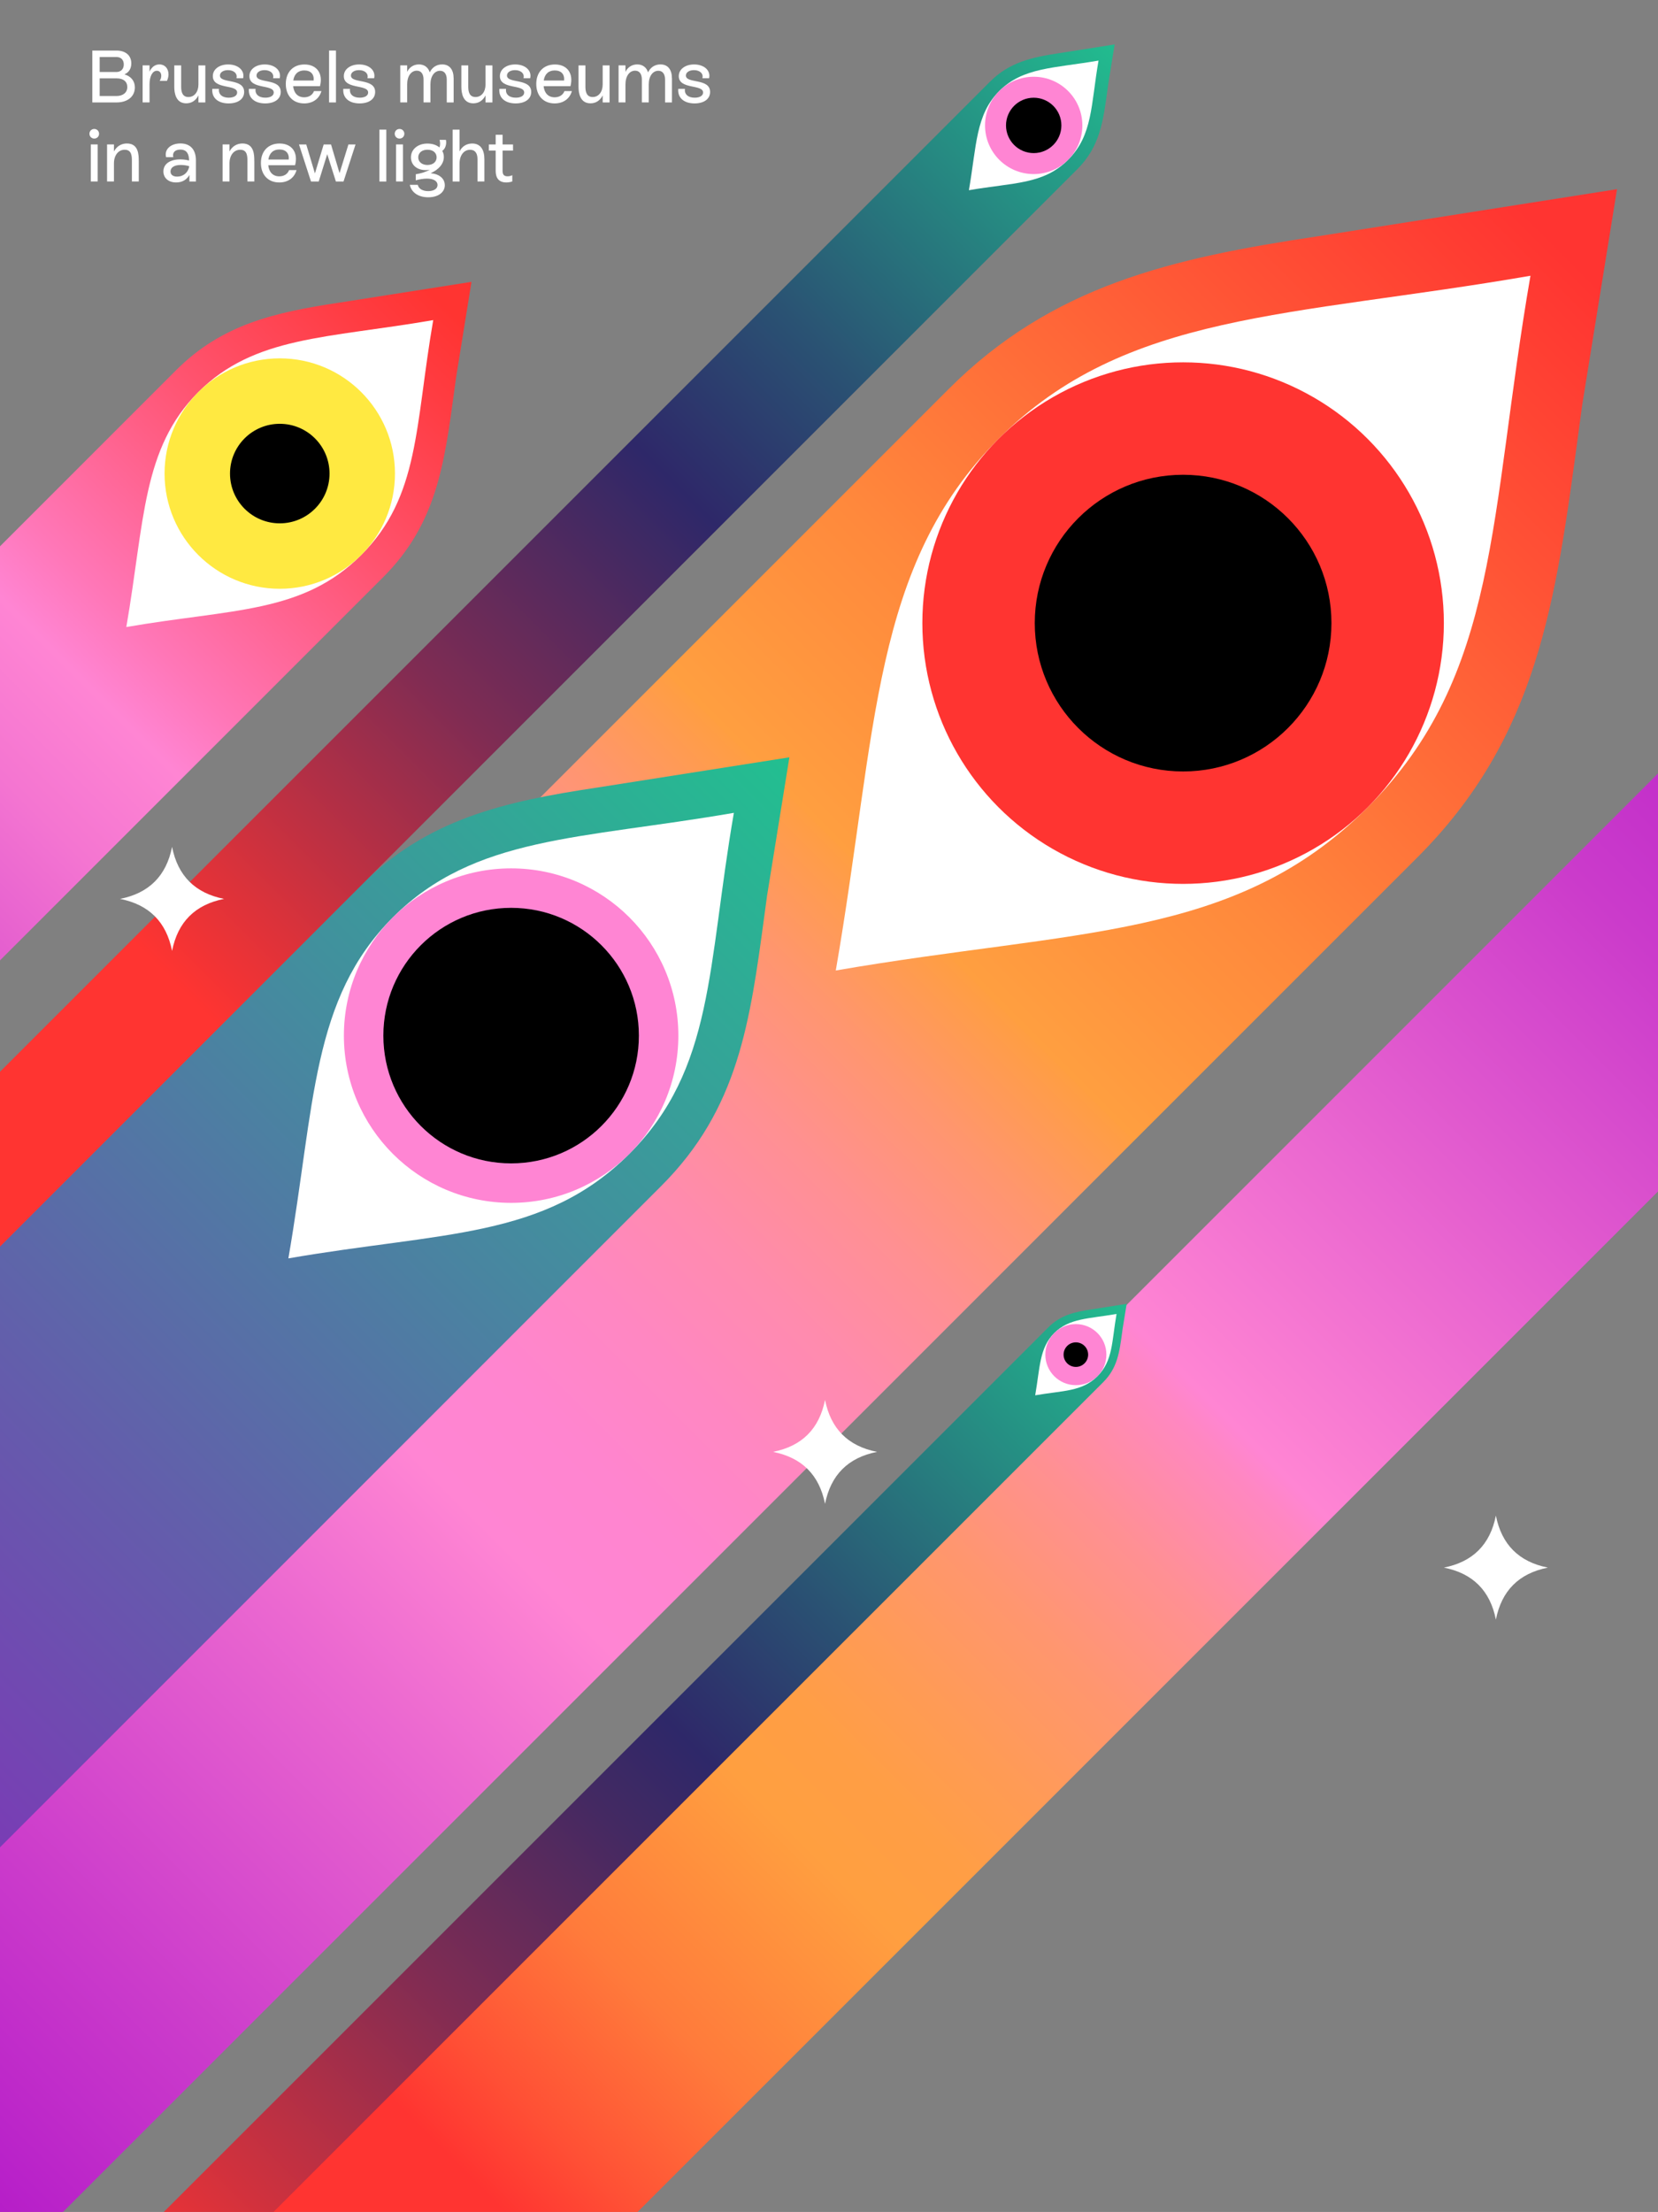<?xml version="1.0" encoding="UTF-8"?><svg id="Calque_1" xmlns="http://www.w3.org/2000/svg" xmlns:xlink="http://www.w3.org/1999/xlink" viewBox="0 0 541.43 722.26"><rect x="0" y="0" width="541.43" height="722.26" fill="#808080" stroke="none"/><defs><style>.cls-1{fill:none;}.cls-2{fill:url(#linear-gradient);}.cls-3{clip-path:url(#clippath);}.cls-4{fill:#fff;}.cls-5{fill:#ffe941;}.cls-6{fill:#ff3431;}.cls-7{fill:#ff85d3;}.cls-8{fill:url(#Dégradé_sans_nom_13);}.cls-9{fill:url(#Dégradé_sans_nom_20);}.cls-10{fill:url(#Dégradé_sans_nom_25);}.cls-11{fill:url(#Dégradé_sans_nom_8);}.cls-12{fill:url(#Dégradé_sans_nom_4);}</style><clipPath id="clippath"><rect class="cls-1" width="541.43" height="722.26"/></clipPath><linearGradient id="Dégradé_sans_nom_8" x1="-409.25" y1="999.07" x2="528.05" y2="61.77" gradientUnits="userSpaceOnUse"><stop offset=".24" stop-color="#a200c6"/><stop offset=".29" stop-color="#a707c6"/><stop offset=".36" stop-color="#b41bc8"/><stop offset=".43" stop-color="#cb3bcb"/><stop offset=".52" stop-color="#eb68d0"/><stop offset=".57" stop-color="#ff85d3"/><stop offset=".6" stop-color="#ff85cf"/><stop offset=".63" stop-color="#ff87c2"/><stop offset=".66" stop-color="#ff8bae"/><stop offset=".69" stop-color="#ff9092"/><stop offset=".72" stop-color="#ff966e"/><stop offset=".75" stop-color="#ff9e42"/><stop offset=".75" stop-color="#ff9f40"/><stop offset=".81" stop-color="#ff893c"/><stop offset=".92" stop-color="#ff5135"/><stop offset=".98" stop-color="#ff3431"/></linearGradient><linearGradient id="Dégradé_sans_nom_4" x1="-343.32" y1="848.38" x2="257.78" y2="247.28" gradientUnits="userSpaceOnUse"><stop offset=".24" stop-color="#a200c6"/><stop offset=".63" stop-color="#625fab"/><stop offset="1" stop-color="#22bf90"/></linearGradient><linearGradient id="linear-gradient" x1="748.78" y1="113.45" x2="21.55" y2="840.67" gradientUnits="userSpaceOnUse"><stop offset="0" stop-color="#a200c6"/><stop offset=".06" stop-color="#a707c6"/><stop offset=".16" stop-color="#b41bc8"/><stop offset=".28" stop-color="#cb3bcb"/><stop offset=".4" stop-color="#eb68d0"/><stop offset=".48" stop-color="#ff85d3"/><stop offset=".49" stop-color="#ff87c2"/><stop offset=".53" stop-color="#ff9093"/><stop offset=".57" stop-color="#ff966f"/><stop offset=".61" stop-color="#ff9b55"/><stop offset=".64" stop-color="#ff9e45"/><stop offset=".67" stop-color="#ff9f40"/><stop offset=".69" stop-color="#ff953e"/><stop offset=".74" stop-color="#ff7b3b"/><stop offset=".79" stop-color="#ff5135"/><stop offset=".82" stop-color="#ff3431"/></linearGradient><linearGradient id="Dégradé_sans_nom_13" x1="-260.14" y1="506.13" x2="153.96" y2="92.03" gradientUnits="userSpaceOnUse"><stop offset=".28" stop-color="#a200c6"/><stop offset=".31" stop-color="#a90ac7"/><stop offset=".49" stop-color="#d74ccd"/><stop offset=".62" stop-color="#f475d1"/><stop offset=".69" stop-color="#ff85d3"/><stop offset=".73" stop-color="#ff77b8"/><stop offset=".85" stop-color="#ff536f"/><stop offset=".94" stop-color="#ff3c42"/><stop offset=".98" stop-color="#ff3431"/></linearGradient><linearGradient id="Dégradé_sans_nom_25" x1="364" y1="14.51" x2="-288.68" y2="667.19" gradientUnits="userSpaceOnUse"><stop offset="0" stop-color="#22bf90"/><stop offset="0" stop-color="#22bc8f"/><stop offset=".15" stop-color="#2a5273"/><stop offset=".22" stop-color="#2e2869"/><stop offset=".25" stop-color="#442962"/><stop offset=".33" stop-color="#7f2c53"/><stop offset=".43" stop-color="#dc323a"/><stop offset=".47" stop-color="#ff3431"/></linearGradient><linearGradient id="Dégradé_sans_nom_20" x1="367.92" y1="425.74" x2="1.05" y2="792.61" gradientUnits="userSpaceOnUse"><stop offset="0" stop-color="#22bf90"/><stop offset="0" stop-color="#22bc8f"/><stop offset=".27" stop-color="#2a5273"/><stop offset=".39" stop-color="#2e2869"/><stop offset=".46" stop-color="#442962"/><stop offset=".61" stop-color="#7f2c53"/><stop offset=".81" stop-color="#dc323a"/><stop offset=".89" stop-color="#ff3431"/></linearGradient></defs><g class="cls-3"><path class="cls-4" d="M488.49,528.84c-1.87-9.45-7.53-15.11-16.98-16.98,9.45-1.87,15.11-7.53,16.98-16.98,1.87,9.45,7.53,15.11,16.98,16.98-9.45,1.87-15.11,7.53-16.98,16.98Z"/><path class="cls-11" d="M528.05,61.77l-97.69,15.38c-47.8,7.15-86.79,16.1-120.51,49.82L-344.19,781h0c-38.17,38.26-44.52,83.29-52.55,140.29-2.04,14.47-4.15,29.44-6.94,45.58l-5.57,32.2,32.2-5.57c16.97-2.94,32.54-5.03,47.59-7.05,55.34-7.44,99.07-13.32,138.28-52.44h0S462.85,279.96,462.85,279.96h0c39.24-39.24,45.12-83.01,52.57-138.41,.43-3.19,.86-6.42,1.31-9.67v.04s11.32-70.16,11.32-70.16Z"/><path class="cls-4" d="M272.93,316.89c78.56-13.59,130.31-9.88,173.64-53.21,43.33-43.33,39.62-95.07,53.21-173.64-78.56,13.59-132.08,11.65-173.64,53.21-41.56,41.56-39.62,95.07-53.21,173.64Z"/><circle class="cls-6" cx="386.35" cy="203.46" r="85.15"/><circle cx="386.35" cy="203.46" r="48.44"/><path class="cls-12" d="M257.78,247.28l-62.65,9.86c-30.66,4.59-55.66,10.33-77.28,31.95l-419.44,419.44h0c-24.48,24.53-28.55,53.41-33.7,89.97-1.31,9.28-2.66,18.88-4.45,29.23l-3.57,20.65,20.65-3.57c10.88-1.88,20.87-3.23,30.52-4.52,35.49-4.77,63.53-8.54,88.68-33.63h0S215.97,387.21,215.97,387.21h0c25.16-25.17,28.94-53.23,33.71-88.76,.28-2.05,.55-4.12,.84-6.2v.03s7.26-44.99,7.26-44.99Z"/><path class="cls-4" d="M94.17,410.89c50.38-8.72,83.57-6.34,111.35-34.13,27.79-27.79,25.41-60.97,34.13-111.35-50.38,8.72-84.7,7.47-111.35,34.13-26.65,26.65-25.41,60.97-34.13,111.35Z"/><circle class="cls-7" cx="166.91" cy="338.15" r="54.61"/><circle cx="166.91" cy="338.15" r="41.72"/><path class="cls-2" d="M748.78,113.45l-43.57,6.86c-21.32,3.19-38.71,7.18-53.75,22.22L50.57,743.41h0c-17.02,17.06-19.86,37.15-23.44,62.57-.91,6.46-1.85,13.13-3.1,20.33l-2.48,14.36,14.36-2.48c7.57-1.31,14.51-2.24,21.23-3.15,24.68-3.32,44.19-5.94,61.67-23.39h0S719.7,210.77,719.7,210.77l-34.68,2.48c17.5-17.5,54.81-39.5,58.13-64.21,.19-1.42,5.63-35.58,5.63-35.58Z"/><path class="cls-8" d="M153.96,92.03l-43.16,6.79c-21.12,3.16-38.35,7.11-53.24,22.01L-231.4,409.79h0c-16.86,16.9-19.67,36.8-23.22,61.98-.9,6.39-1.83,13.01-3.07,20.14l-2.46,14.22,14.22-2.46c7.5-1.3,14.37-2.22,21.03-3.12,24.45-3.29,43.77-5.89,61.09-23.17h0S125.16,188.43,125.16,188.43h0c17.34-17.34,19.94-36.67,23.23-61.15,.19-1.41,.38-2.84,.58-4.27v.02s5-31,5-31Z"/><path class="cls-4" d="M41.25,204.74c34.71-6.01,57.57-4.37,76.71-23.51,19.14-19.14,17.5-42,23.51-76.71-34.71,6.01-58.35,5.15-76.71,23.51-18.36,18.36-17.5,42-23.51,76.71Z"/><circle class="cls-5" cx="91.36" cy="154.63" r="37.62"/><circle cx="91.36" cy="154.63" r="16.25"/><g><path class="cls-10" d="M364,14.51l-18.23,2.87c-8.92,1.33-16.19,3-22.48,9.29L-276.55,626.51h0c-7.12,7.14-8.31,15.54-9.8,26.17-.38,2.7-.77,5.49-1.3,8.5l-1.04,6.01,6.01-1.04c3.17-.55,6.07-.94,8.88-1.32,10.33-1.39,18.48-2.49,25.8-9.78h0S351.83,55.22,351.83,55.22h0c7.32-7.32,8.42-15.49,9.81-25.82,.08-.6,.16-1.2,.24-1.8h0s2.11-13.08,2.11-13.08Z"/><path class="cls-4" d="M316.4,62.11c14.66-2.54,24.31-1.84,32.4-9.93s7.39-17.74,9.93-32.4c-14.66,2.54-24.64,2.17-32.4,9.93-7.75,7.75-7.39,17.74-9.93,32.4Z"/><circle class="cls-7" cx="337.56" cy="40.95" r="15.89"/><circle cx="337.56" cy="40.95" r="9.04"/></g><g><path class="cls-9" d="M367.92,425.74l-11.43,1.8c-5.6,.84-10.16,1.88-14.11,5.83L8.66,767.08h0c-4.47,4.48-5.21,9.75-6.15,16.42-.24,1.69-.49,3.45-.81,5.33l-.65,3.77,3.77-.65c1.99-.34,3.81-.59,5.57-.83,6.48-.87,11.6-1.56,16.19-6.14h0S360.29,451.28,360.29,451.28h0c4.59-4.59,5.28-9.72,6.15-16.2,.05-.37,.1-.75,.15-1.13h0s1.33-8.21,1.33-8.21Z"/><path class="cls-4" d="M338.05,455.6c9.2-1.59,15.25-1.16,20.33-6.23,5.07-5.07,4.64-11.13,6.23-20.33-9.2,1.59-15.46,1.36-20.33,6.23-4.87,4.87-4.64,11.13-6.23,20.33Z"/><circle class="cls-7" cx="351.33" cy="442.32" r="9.97"/><circle cx="351.33" cy="442.32" r="4.01"/></g><path class="cls-4" d="M56.19,310.49c-1.87-9.45-7.53-15.11-16.98-16.98,9.45-1.87,15.11-7.53,16.98-16.98,1.87,9.45,7.53,15.11,16.98,16.98-9.45,1.87-15.11,7.53-16.98,16.98Z"/><path class="cls-4" d="M269.42,491.05c-1.87-9.45-7.53-15.11-16.98-16.98,9.45-1.87,15.11-7.53,16.98-16.98,1.87,9.45,7.53,15.11,16.98,16.98-9.45,1.87-15.11,7.53-16.98,16.98Z"/><g><path class="cls-4" d="M44.04,28.54c0,2.93-2.32,4.91-5.98,4.91h-7.91V16.51h7.89c2.95,0,4.84,1.57,4.84,4.19,0,1.74-.82,2.98-2.25,3.58,2.13,.63,3.41,2.13,3.41,4.26Zm-6-9.92h-5.49v4.89h5.47c1.48,0,2.4-.99,2.4-2.47s-.92-2.42-2.37-2.42Zm0,12.73c2.15,0,3.53-1.14,3.53-2.93s-1.31-2.83-3.41-2.83h-5.61v5.76h5.49Z"/><path class="cls-4" d="M55.03,24.26c0,.77-.22,1.52-.51,2.15h-2.37c.36-.58,.51-1.14,.51-1.65,0-.99-.56-1.65-1.43-1.65-1.43,0-2.4,1.77-2.4,4.43v5.9h-2.25v-12.1h2.25v2.06c.68-1.5,1.79-2.37,3.24-2.37,1.81,0,2.95,1.4,2.95,3.22Z"/><path class="cls-4" d="M64.8,21.35h2.25v12.1h-2.25v-2.3c-.87,1.72-2.27,2.59-3.99,2.59-3.34,0-3.9-3.24-3.9-5.4v-6.99h2.25v6.97c0,1.65,.39,3.36,2.37,3.36s3.27-1.72,3.27-4.09v-6.24Z"/><path class="cls-4" d="M69.33,29h2.18c-.24,1.74,.99,2.9,3.17,2.9,1.67,0,2.76-.65,2.76-1.69,0-2.78-7.94-.9-7.94-5.35,0-2.35,2.25-3.82,5.01-3.82,3.22,0,5.47,1.94,4.89,4.5h-2.18c.39-1.55-.9-2.64-2.76-2.64-1.5,0-2.64,.7-2.64,1.77,0,2.71,7.91,.77,7.91,5.35,0,2.35-2.06,3.75-5.08,3.75-3.34,0-5.59-1.74-5.32-4.77Z"/><path class="cls-4" d="M81.28,29h2.18c-.24,1.74,.99,2.9,3.17,2.9,1.67,0,2.76-.65,2.76-1.69,0-2.78-7.94-.9-7.94-5.35,0-2.35,2.25-3.82,5.01-3.82,3.22,0,5.47,1.94,4.89,4.5h-2.18c.39-1.55-.9-2.64-2.76-2.64-1.5,0-2.64,.7-2.64,1.77,0,2.71,7.91,.77,7.91,5.35,0,2.35-2.06,3.75-5.08,3.75-3.34,0-5.59-1.74-5.32-4.77Z"/><path class="cls-4" d="M104.97,29.73c-.7,2.49-2.76,4.04-5.64,4.04-3.68,0-6-2.54-6-6.36s2.35-6.36,6.1-6.36c4.14,0,6.12,3.1,5.06,7.09h-8.76c.24,2.27,1.52,3.63,3.61,3.63,1.55,0,2.73-.77,3.19-2.03h2.44Zm-9.2-3.44h6.65c.19-2.03-.92-3.29-3.07-3.29-2.01,0-3.27,1.21-3.58,3.29Z"/><path class="cls-4" d="M107.46,33.45V16.51h2.25v16.94h-2.25Z"/><path class="cls-4" d="M112.11,29h2.18c-.24,1.74,.99,2.9,3.17,2.9,1.67,0,2.76-.65,2.76-1.69,0-2.78-7.94-.9-7.94-5.35,0-2.35,2.25-3.82,5.01-3.82,3.22,0,5.47,1.94,4.89,4.5h-2.18c.39-1.55-.9-2.64-2.76-2.64-1.5,0-2.64,.7-2.64,1.77,0,2.71,7.91,.77,7.91,5.35,0,2.35-2.06,3.75-5.08,3.75-3.34,0-5.59-1.74-5.32-4.77Z"/><path class="cls-4" d="M148.14,25.56v7.89h-2.25v-7.48c0-1.69-.73-2.86-2.18-2.86-1.84,0-3.15,1.77-3.15,4.45v5.88h-2.25v-7.48c0-1.72-.73-2.88-2.2-2.88-1.84,0-3.15,1.77-3.15,4.5v5.86h-2.25v-12.1h2.25v2.13c.63-1.33,1.94-2.44,3.85-2.44,1.79,0,3.05,1.02,3.53,2.61,.73-1.62,2.23-2.61,4.04-2.61,2.47,0,3.75,1.77,3.75,4.53Z"/><path class="cls-4" d="M158.55,21.35h2.25v12.1h-2.25v-2.3c-.87,1.72-2.27,2.59-3.99,2.59-3.34,0-3.9-3.24-3.9-5.4v-6.99h2.25v6.97c0,1.65,.39,3.36,2.37,3.36s3.27-1.72,3.27-4.09v-6.24Z"/><path class="cls-4" d="M163.07,29h2.18c-.24,1.74,.99,2.9,3.17,2.9,1.67,0,2.76-.65,2.76-1.69,0-2.78-7.94-.9-7.94-5.35,0-2.35,2.25-3.82,5.01-3.82,3.22,0,5.47,1.94,4.89,4.5h-2.18c.39-1.55-.9-2.64-2.76-2.64-1.5,0-2.64,.7-2.64,1.77,0,2.71,7.91,.77,7.91,5.35,0,2.35-2.06,3.75-5.08,3.75-3.34,0-5.59-1.74-5.32-4.77Z"/><path class="cls-4" d="M186.76,29.73c-.7,2.49-2.76,4.04-5.64,4.04-3.68,0-6-2.54-6-6.36s2.35-6.36,6.1-6.36c4.14,0,6.12,3.1,5.06,7.09h-8.76c.24,2.27,1.52,3.63,3.61,3.63,1.55,0,2.73-.77,3.19-2.03h2.44Zm-9.2-3.44h6.65c.19-2.03-.92-3.29-3.07-3.29-2.01,0-3.27,1.21-3.58,3.29Z"/><path class="cls-4" d="M196.81,21.35h2.25v12.1h-2.25v-2.3c-.87,1.72-2.27,2.59-3.99,2.59-3.34,0-3.9-3.24-3.9-5.4v-6.99h2.25v6.97c0,1.65,.39,3.36,2.37,3.36s3.27-1.72,3.27-4.09v-6.24Z"/><path class="cls-4" d="M219.43,25.56v7.89h-2.25v-7.48c0-1.69-.73-2.86-2.18-2.86-1.84,0-3.15,1.77-3.15,4.45v5.88h-2.25v-7.48c0-1.72-.73-2.88-2.2-2.88-1.84,0-3.15,1.77-3.15,4.5v5.86h-2.25v-12.1h2.25v2.13c.63-1.33,1.94-2.44,3.85-2.44,1.79,0,3.05,1.02,3.53,2.61,.73-1.62,2.23-2.61,4.04-2.61,2.47,0,3.75,1.77,3.75,4.53Z"/><path class="cls-4" d="M221.49,29h2.18c-.24,1.74,.99,2.9,3.17,2.9,1.67,0,2.76-.65,2.76-1.69,0-2.78-7.94-.9-7.94-5.35,0-2.35,2.25-3.82,5.01-3.82,3.22,0,5.47,1.94,4.89,4.5h-2.18c.39-1.55-.9-2.64-2.76-2.64-1.5,0-2.64,.7-2.64,1.77,0,2.71,7.91,.77,7.91,5.35,0,2.35-2.06,3.75-5.08,3.75-3.34,0-5.59-1.74-5.32-4.77Z"/><path class="cls-4" d="M29.21,43.68c0-.9,.68-1.57,1.57-1.57s1.57,.68,1.57,1.57-.68,1.57-1.57,1.57-1.57-.7-1.57-1.57Zm.44,15.58v-12.1h2.25v12.1h-2.25Z"/><path class="cls-4" d="M45.32,52.63v6.63h-2.25v-6.56c0-1.6,0-3.8-2.35-3.8-2.08,0-3.51,1.79-3.51,4.48v5.88h-2.25v-12.1h2.25v2.3c.87-1.65,2.37-2.61,4.23-2.61,3.87,0,3.87,3.8,3.87,5.78Z"/><path class="cls-4" d="M63.98,52.37v6.9h-2.13v-2.13c-.87,1.55-2.37,2.44-4.33,2.44-2.49,0-4.16-1.45-4.16-3.61,0-2.42,2.13-3.92,5.49-3.92,.97,0,1.98,.12,2.88,.36v-.05c0-2.03-.7-3.51-2.83-3.51-1.65,0-2.69,.87-2.32,2.47h-2.35c-.65-2.61,1.6-4.48,4.69-4.48,3.39,0,5.06,2.2,5.06,5.52Zm-2.18,1.91c-.82-.27-1.84-.41-2.78-.41-2.15,0-3.34,.85-3.34,2.13,0,1.06,.82,1.67,2.18,1.67,1.98,0,3.61-1.31,3.94-3.39Z"/><path class="cls-4" d="M83.05,52.63v6.63h-2.25v-6.56c0-1.6,0-3.8-2.35-3.8-2.08,0-3.51,1.79-3.51,4.48v5.88h-2.25v-12.1h2.25v2.3c.87-1.65,2.37-2.61,4.23-2.61,3.87,0,3.87,3.8,3.87,5.78Z"/><path class="cls-4" d="M96.84,55.54c-.7,2.49-2.76,4.04-5.64,4.04-3.68,0-6-2.54-6-6.36s2.35-6.36,6.1-6.36c4.14,0,6.12,3.1,5.06,7.09h-8.76c.24,2.27,1.52,3.63,3.61,3.63,1.55,0,2.73-.77,3.19-2.03h2.44Zm-9.2-3.44h6.65c.19-2.03-.92-3.29-3.07-3.29-2.01,0-3.27,1.21-3.58,3.29Z"/><path class="cls-4" d="M113.78,47.17h2.32l-3.92,12.1h-2.49l-2.83-8.93-2.78,8.93h-2.52l-3.92-12.1h2.37l2.83,9.46,2.86-9.46h2.4l2.78,9.37,2.9-9.37Z"/><path class="cls-4" d="M123.9,59.27v-16.94h2.25v16.94h-2.25Z"/><path class="cls-4" d="M128.9,43.68c0-.9,.68-1.57,1.57-1.57s1.57,.68,1.57,1.57-.68,1.57-1.57,1.57-1.57-.7-1.57-1.57Zm.44,15.58v-12.1h2.25v12.1h-2.25Z"/><path class="cls-4" d="M145.26,60.45c0,2.35-2.18,3.97-5.4,3.97s-5.52-1.57-6.03-4.07h2.61c.22,1.26,1.57,2.06,3.39,2.06s3.05-.77,3.05-2.01-1.26-2.08-3.46-2.08c-1.11,0-2.44,.22-3.65,.56v-1.98c1.84-.29,3.41-.82,4.62-1.5-.41,.1-.85,.15-1.33,.15-2.9,0-4.86-1.65-4.86-4.19s2.18-4.48,5.37-4.48c1.65,0,2.98,.46,3.92,1.26,.31-.58,.27-1.74,.07-2.47h2.06c.29,1.4-.17,2.88-1.19,3.61,.34,.58,.51,1.26,.51,1.98,0,2.18-1.57,4.07-4.31,5.3,2.81,.24,4.62,1.74,4.62,3.9Zm-5.66-6.58c1.79,0,2.98-1.02,2.98-2.49s-1.16-2.49-2.98-2.49-3.02,1.02-3.02,2.49,1.21,2.49,3.02,2.49Z"/><path class="cls-4" d="M158.18,51.98v7.28h-2.25v-7.28c0-1.84-.7-3.07-2.42-3.07-2.01,0-3.44,1.79-3.44,4.48v5.88h-2.25v-16.94h2.25v7.14c.75-1.62,2.25-2.61,4.14-2.61,2.71,0,3.97,2.03,3.97,5.13Z"/><path class="cls-4" d="M167.53,49.17h-3.41v6.44c0,1.11,.19,1.96,1.65,1.96,.58,0,1.06-.15,1.52-.36v2.03c-.51,.19-1.19,.34-1.94,.34-3.41,0-3.48-2.83-3.48-3.94v-6.46h-2.23v-2.01h2.23v-3.17h2.25v3.17h3.41v2.01Z"/></g></g></svg>